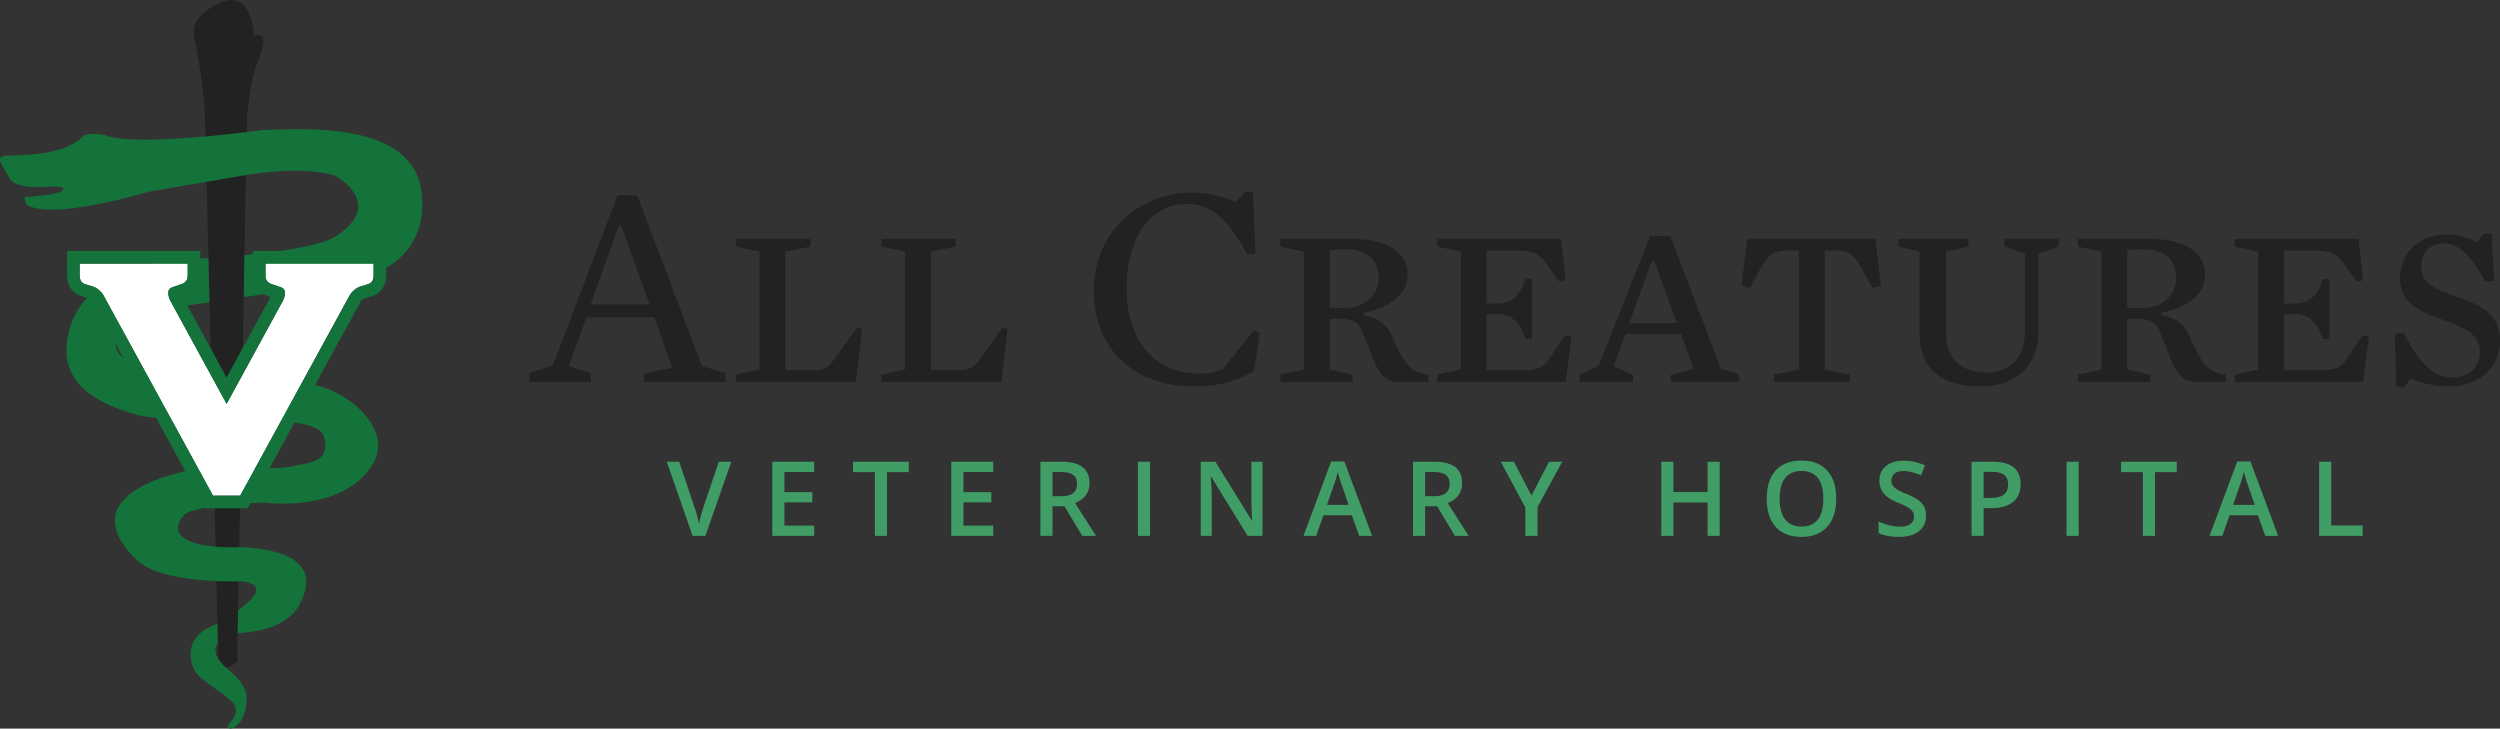 <svg xmlns="http://www.w3.org/2000/svg" xmlns:xlink="http://www.w3.org/1999/xlink" id="Layer_1" x="0" y="0" version="1.1" viewBox="0 0 319.691 93.175" xml:space="preserve"><rect x="0" y="0" width="319.691" height="93.175" fill="#333333" stroke="none"/><style>.st0{fill:#212221}.st1{fill:#14733b}.st3{fill:#3f9d65}</style><g><g><path d="M32.472 4.525s-.224-6.31-4.654-4.027-2.819 4.162-2.416 7.249c0 0 .529 3.273.793 6.476l1.719 70.314c.876 1.68 2.416.067 2.416.067l1.247-69.474s.358-4.52 1.253-6.847c.613-1.594 1.79-4.295-.358-3.758z" class="st0"/><g><path d="M53.895 24.528c-1.117-8.934-14.672-8.098-20.444-7.883 0 0-.729.101-1.906.245-1.316.16-3.197.374-5.272.56-4.824.433-10.677.716-12.832-.171 0 0-2.208-.474-2.916.233C7.741 20.29 1.124 19.729.419 19.964c-.805.268-.403.805.805 2.819s6.578.537 6.847 1.342c.268.805-4.967 1.074-4.967 1.074l.268.94c3.133 2.148 15.618-1.611 15.618-1.611l7.425-1.277 5.032-.866.029-.005c5.771-.902 9.254-.565 11.341.082 0 0 6.588 3.479.205 7.705-1.925 1.274-7.277 2.035-11.758 2.465l-.096 5.361 5.679-.846c12.081-.268 18.032-4.743 17.048-12.619zM29.64 86.014a11.2 11.2 0 01-.849-.731c-.398-.382-.686-.731-.886-1.052-.522-.839-.426-1.477-.048-1.959l-.063-2.561c-.245.138-.392.216-.392.216-4.744 1.925-2.506 5.818-2.506 5.818.447 1.074 4.128 3.155 4.934 4.162.805 1.007-.101 2.148-.101 2.148-1.141 1.175-.179 1.119-.179 1.119 2.059-.716 1.969-3.759 1.969-3.759.18-1.701-1.879-3.401-1.879-3.401z" class="st1"/><path d="M38.52 49.042s-3.42-.886-7.448-.416l-.098.01c-.99.105-2.421.105-3.939.035a57.804 57.804 0 01-4.017-.325l-4.225-.805c-10.747-4.542 3.574-8.237 3.574-8.237l4.423-.659-.138-5.649c-1.398.088-2.293.124-2.293.124s-13.273-.06-15.573 9.397c-1.693 6.959 4.519 9.372 9.038 10.609 0 0 4.47.78 9.343.962 1.233.046 2.49.052 3.709-.001a27.875 27.875 0 002.793-.25c.115-.017.235-.003.357-.004 2.855-.014 6.897.308 7.383 1.974.984 3.373-1.94 3.326-3.893 3.804-1.308.32-4.597.299-6.743.246l-.082 4.56c1.722-.121 3.066-.152 3.066-.152s10.203 1.432 13.962-5.012c2.815-4.824-4.43-10.292-9.199-10.211z" class="st1"/><path d="M30.592 69.979c-.996-.025-1.667.015-1.667.015a26.31 26.31 0 01-1.369-.09c-7.125-.658-4.18-3.847-4.18-3.847.308-.634 2.068-1.048 4.053-1.317l-.118-4.838c-1.05.084-2.289.184-2.749.202 0 0-16.11 2.551-7.164 11.429 2.065 2.049 6.962 2.625 10.265 2.773 1.27.057 2.304.051 2.851.04.271-.005.425-.012.425-.012 3.288.418 1.538 2.25-.491 3.705l-.053 2.967c.299-.066.5-.094.5-.094 6.355-.358 7.518-3.848 7.518-3.848 3.13-6.123-4.341-6.999-7.821-7.085z" class="st1"/></g><g><path fill="#fff" d="M37.117 33.705h-3.163v1.525c0 .273.061.499.182.675.121.176.303.309.544.4l1.297.45a.655.655 0 01.324.255.664.664 0 01.143.391c0 .157-.022.325-.065.509a2.317 2.317 0 01-.194.527l-7.207 13.209-7.208-13.211a2.305 2.305 0 01-.194-.527 2.233 2.233 0 01-.065-.509c0-.13.048-.26.143-.391a.667.667 0 01.324-.255l1.296-.45c.242-.091.423-.224.544-.4.121-.175.182-.4.182-.673v-1.525H10.183V35.387c0 .063.02.12.036.179.006.026.009.054.016.08l.012.029c.027.093.058.183.104.258a.93.93 0 00.505.391l1.115.352c.361.124.726.403 1.094.825.07.103.14.208.202.328L27.24 63.381h3.474L44.686 37.83c.062-.12.132-.225.202-.328.369-.423.733-.701 1.095-.825l1.115-.352a.94.94 0 00.506-.391c.046-.075.077-.165.104-.258a.302.302 0 00.012-.029c.007-.026.01-.053.016-.08.015-.059.036-.117.036-.179v-.154l.001-.003v-1.525H37.117z"/><path d="M47.772 32.094H32.343v3.136c0 .602.156 1.135.463 1.585.309.448.759.792 1.305.998l.02.007.02.007.445.154-5.619 10.3-5.62-10.3.445-.154.019-.007.019-.007a2.735 2.735 0 001.305-.994c.31-.453.465-.986.465-1.588v-3.136H8.572v3.292c0 .245.047.437.076.544.007.035.015.074.025.113l.029.113.026.064c.05.156.127.357.253.561.304.493.767.861 1.34 1.063l.025.009.026.008 1.08.341c.021.01.138.073.338.29.02.031.036.058.048.08l.008.015.008.015 13.973 25.551.458.838H31.669l.458-.838L46.1 38.603l.009-.017.009-.017a.812.812 0 01.046-.076c.199-.216.316-.279.34-.291l1.079-.34.026-.008.026-.009a2.543 2.543 0 001.34-1.065c.124-.2.199-.398.251-.561a1.662 1.662 0 00.081-.289c.022-.08.051-.199.066-.348l.01-.024.001-.327v-3.136h-1.612zm0 3.136a.01.01 0 01-.001.003v.154c0 .063-.02.12-.036.179-.006.026-.009.054-.016.08a.178.178 0 01-.012.029 1.063 1.063 0 01-.104.258.932.932 0 01-.506.391l-1.115.352c-.362.124-.726.403-1.095.825-.07.103-.14.208-.202.328L30.714 63.381H27.24L13.267 37.83a3.147 3.147 0 00-.202-.328c-.369-.423-.733-.701-1.094-.825l-1.115-.352a.934.934 0 01-.505-.391 1.024 1.024 0 01-.104-.258l-.012-.029c-.007-.026-.01-.053-.016-.08-.015-.059-.036-.117-.036-.179v-.154V33.706H24v1.525c0 .273-.061.499-.181.675a1.112 1.112 0 01-.544.4l-1.296.45a.655.655 0 00-.324.255.664.664 0 00-.143.391c0 .157.022.325.065.509.043.183.107.359.194.527l7.207 13.209 7.207-13.209c.087-.169.152-.345.194-.527.043-.183.065-.352.065-.509 0-.13-.048-.26-.143-.391a.662.662 0 00-.324-.255l-1.297-.45a1.112 1.112 0 01-.544-.4c-.121-.176-.182-.401-.182-.675v-1.525h13.818v1.524z" class="st1"/></g></g><g><g><path d="M92.771 47.705v1.152H82.33v-1.115l3.642-.706-2.304-6.465h-8.695l-2.229 6.242 2.824.929v1.115h-7.877v-1.152l3.01-1.003 8.285-21.736h2.49l8.286 21.847 3.009.892zM79.432 28.867h-.297l-3.604 10.069h7.543l-3.642-10.069zM109.451 48.857H94.106v-.966l3.01-.632V32.174l-3.01-.632v-1.003h9.512v1.003l-3.195.632v15.16h3.418c1.747 0 2.155-.446 3.01-1.635l2.75-3.827.631.148-.781 6.837zM128.064 48.857h-15.345v-.966l3.01-.632V32.174l-3.01-.632v-1.003h9.512v1.003l-3.194.632v15.16h3.418c1.746 0 2.154-.446 3.01-1.635l2.75-3.827.63.148-.781 6.837zM160.386 47.445c-2.378 1.301-4.458 1.969-7.766 1.969-7.542 0-12.744-4.756-12.744-12.261 0-7.506 5.834-12.522 12.446-12.522a14.4 14.4 0 015.722 1.189l1.152-1.3h1.042l.296 7.951-1.04.074c-2.192-4.087-4.348-6.465-7.802-6.465-4.422 0-7.618 4.162-7.618 10.701 0 7.32 3.976 10.998 9.326 10.998 1.116 0 2.082-.185 2.936-.557l3.976-4.942.78.26-.706 4.905zM174.391 39.977v.334c2.006.334 3.01 1.301 3.642 2.712.742 1.747 1.522 3.196 2.08 3.753.668.669 1.264.929 2.564 1.152v.929h-3.494c-1.82 0-2.638-.557-3.604-3.01l-1.3-3.232c-.632-1.598-1.486-1.858-3.306-1.858h-.93v6.502l2.936.632v.966h-9.252v-.966l3.01-.632V32.174l-3.01-.632v-1.003h9.028c4.682 0 7.246 1.746 7.246 4.645 0 2.415-2.229 4.161-5.61 4.793zm-2.23-8.1c-1.002 0-1.672.037-2.118.111v7.394h1.896c2.452 0 4.346-1.486 4.346-3.901 0-2.304-1.596-3.604-4.124-3.604zM200.212 35.852l-.818.149-1.71-2.378c-.818-1.115-1.672-1.561-3.492-1.561h-4.088v6.763h1.226c1.598 0 2.638-.632 3.308-2.081l.446-1.077h.816v7.691h-.816l-.446-1.04c-.706-1.487-1.71-2.156-3.308-2.156h-1.226v7.172h4.868c1.71 0 2.452-.446 3.046-1.338l2.118-3.121.818.148-.742 5.834h-16.423v-.966l3.01-.632V32.174l-3.01-.632v-1.003h15.828l.595 5.313zM206.339 46.851l2.49 1.077v.929h-6.836v-.966l2.414-1.078 6.614-16.646h2.564l6.466 16.943 2.34.78v.966h-8.732v-.929l2.936-.743-1.636-4.459h-7.096l-1.524 4.126zm5.202-13.451h-.334l-2.86 7.914h6.092l-2.898-7.914zM239.445 36.818l-1.412-2.526c-1.004-1.747-1.636-2.267-3.308-2.267h-1.374v15.234l3.194.632v.966h-9.696v-.966l3.194-.632V32.025h-1.598c-1.672 0-2.452.706-3.306 2.267l-1.338 2.526-1.114-.223.742-6.056h16.386l.706 6.056-1.076.223zM256.349 31.542v-1.003h6.91v1.003l-2.6.892V42.54c0 4.05-2.638 6.874-7.432 6.874-4.83 0-7.766-2.192-7.766-6.725V32.174l-2.712-.632v-1.003h8.954v1.003l-2.86.632v10.218c0 3.753 2.192 5.239 5.238 5.239 3.16 0 4.868-2.155 4.868-5.202v-9.995l-2.6-.892zM276.373 39.977v.334c2.006.334 3.01 1.301 3.642 2.712.742 1.747 1.522 3.196 2.08 3.753.668.669 1.264.929 2.564 1.152v.929h-3.494c-1.82 0-2.638-.557-3.604-3.01l-1.3-3.232c-.632-1.598-1.486-1.858-3.306-1.858h-.93v6.502l2.936.632v.966h-9.252v-.966l3.01-.632V32.174l-3.01-.632v-1.003h9.028c4.682 0 7.246 1.746 7.246 4.645 0 2.415-2.228 4.161-5.61 4.793zm-2.23-8.1c-1.002 0-1.672.037-2.118.111v7.394h1.896c2.452 0 4.346-1.486 4.346-3.901 0-2.304-1.596-3.604-4.124-3.604zM302.195 35.852l-.818.149-1.71-2.378c-.818-1.115-1.672-1.561-3.492-1.561h-4.088v6.763h1.226c1.598 0 2.638-.632 3.308-2.081l.446-1.077h.816v7.691h-.816l-.446-1.04c-.706-1.487-1.71-2.156-3.308-2.156h-1.226v7.172h4.868c1.71 0 2.452-.446 3.046-1.338l2.118-3.121.818.148-.742 5.834h-16.423v-.966l3.01-.632V32.174l-3.01-.632v-1.003H301.6l.595 5.313zM313.153 49.414c-1.896 0-3.716-.483-4.906-1.04l-.78 1.115h-1.04l-.186-6.763 1.114-.186c2.23 4.273 3.976 5.722 6.242 5.722 2.118 0 3.494-1.263 3.494-3.269 0-1.858-1.19-2.675-3.27-3.567-1.004-.409-2.118-.743-3.122-1.189-2.042-.892-3.79-2.044-3.79-4.57 0-3.716 2.862-5.685 5.982-5.685 1.45 0 2.714.371 3.79 1.04l.93-1.152h1.002l.336 6.057-1.116.111c-1.894-3.493-3.566-4.905-5.238-4.905-1.858 0-2.972 1.152-2.972 2.899 0 1.82 1.076 2.601 3.084 3.381.966.409 2.08.743 3.12 1.152 2.082.891 3.864 2.118 3.864 4.941 0 3.976-3.232 5.908-6.538 5.908z" class="st0"/></g><g><path d="M91.913 59.046h1.608l-3.32 9.479h-1.634l-3.307-9.479h1.595l1.977 5.893c.104.281.214.643.331 1.086.117.443.192.772.227.989.056-.328.143-.709.259-1.141.117-.432.212-.752.285-.96l1.979-5.867zM104.118 68.525h-5.362v-9.479h5.362v1.31h-3.812v2.58h3.572v1.297h-3.572v2.976h3.812v1.316zM113.424 68.525h-1.55v-8.15h-2.788v-1.329h7.125v1.329h-2.788v8.15zM127.009 68.525h-5.362v-9.479h5.362v1.31h-3.812v2.58h3.572v1.297h-3.572v2.976h3.812v1.316zM134.591 64.738v3.786h-1.55v-9.479h2.678c1.223 0 2.129.229 2.717.687.588.458.882 1.15.882 2.075 0 1.18-.614 2.021-1.841 2.522l2.678 4.195h-1.763l-2.269-3.786h-1.532zm0-1.283h1.076c.722 0 1.245-.134 1.569-.402.324-.268.486-.665.486-1.193 0-.536-.175-.921-.525-1.154-.35-.233-.878-.35-1.582-.35h-1.024v3.099zM145.512 68.525v-9.479h1.55v9.479h-1.55zM161.445 68.525h-1.9l-4.662-7.553h-.052l.032.421c.061.804.091 1.539.091 2.204v4.927h-1.407v-9.479h1.88l4.649 7.514h.039c-.009-.1-.026-.461-.052-1.086a37.455 37.455 0 01-.039-1.462v-4.966h1.42v9.48zM173.811 68.525l-.947-2.632h-3.624l-.927 2.632h-1.634l3.546-9.518h1.686l3.546 9.518h-1.646zm-1.355-3.968l-.888-2.58a15.966 15.966 0 01-.27-.817 16.688 16.688 0 01-.236-.817 14.701 14.701 0 01-.512 1.744l-.856 2.47h2.762zM182.243 64.738v3.786h-1.55v-9.479h2.678c1.223 0 2.128.229 2.717.687.587.458.882 1.15.882 2.075 0 1.18-.614 2.021-1.841 2.522l2.678 4.195h-1.763l-2.269-3.786h-1.532zm0-1.283h1.076c.722 0 1.245-.134 1.569-.402.324-.268.486-.665.486-1.193 0-.536-.175-.921-.525-1.154s-.878-.35-1.582-.35h-1.024v3.099zM195.84 63.37l2.243-4.324h1.686l-3.157 5.803v3.676h-1.556V64.9l-3.144-5.855h1.686l2.242 4.325zM219.912 68.525h-1.556v-4.273h-4.37v4.273h-1.55v-9.479h1.55v3.877h4.37v-3.877h1.556v9.479zM234.808 63.772c0 1.543-.386 2.743-1.158 3.598-.772.856-1.864 1.284-3.277 1.284-1.431 0-2.529-.425-3.297-1.274-.767-.849-1.15-2.056-1.15-3.621s.385-2.766 1.157-3.605 1.873-1.258 3.304-1.258c1.409 0 2.498.426 3.268 1.277.767.853 1.153 2.052 1.153 3.599zm-7.236 0c0 1.167.235 2.052.707 2.655.471.603 1.169.904 2.094.904.921 0 1.615-.298 2.084-.895.47-.596.704-1.485.704-2.665 0-1.163-.232-2.045-.697-2.645-.464-.601-1.157-.901-2.077-.901-.93 0-1.631.301-2.104.901-.475.602-.711 1.483-.711 2.646zM246.293 65.951c0 .843-.305 1.504-.914 1.984s-1.45.72-2.522.72c-1.073 0-1.95-.166-2.632-.499V66.69c.432.203.891.363 1.377.48.486.117.939.175 1.359.175.613 0 1.066-.117 1.358-.35.292-.233.438-.547.438-.94 0-.354-.134-.655-.402-.901-.269-.246-.822-.538-1.66-.875-.865-.35-1.475-.75-1.828-1.199-.355-.45-.532-.99-.532-1.621 0-.791.281-1.413.843-1.867.561-.454 1.316-.681 2.263-.681.908 0 1.811.199 2.71.596l-.493 1.264c-.843-.354-1.595-.532-2.256-.532-.502 0-.882.109-1.141.327a1.077 1.077 0 00-.389.866c0 .246.052.457.156.632.104.175.274.34.512.496.237.156.665.361 1.284.616.696.289 1.206.56 1.53.81.324.251.561.534.713.849.15.316.226.688.226 1.116zM258.386 61.912c0 .99-.324 1.748-.973 2.276-.648.527-1.571.791-2.768.791h-.985v3.546h-1.55v-9.479h2.73c1.185 0 2.072.242 2.662.726s.884 1.197.884 2.14zm-4.726 1.763h.823c.796 0 1.379-.138 1.751-.415.372-.276.558-.709.558-1.297 0-.545-.166-.951-.499-1.219-.333-.268-.851-.402-1.556-.402h-1.076v3.333zM264.263 68.525v-9.479h1.55v9.479h-1.55zM275.573 68.525h-1.55v-8.15h-2.788v-1.329h7.125v1.329h-2.788v8.15zM289.677 68.525l-.947-2.632h-3.624l-.927 2.632h-1.634l3.546-9.518h1.686l3.546 9.518h-1.646zm-1.355-3.968l-.888-2.58a15.966 15.966 0 01-.27-.817 16.688 16.688 0 01-.236-.817 14.701 14.701 0 01-.512 1.744l-.856 2.47h2.762zM296.559 68.525v-9.479h1.55v8.15h4.013v1.329h-5.563z" class="st3"/></g></g></g></svg>